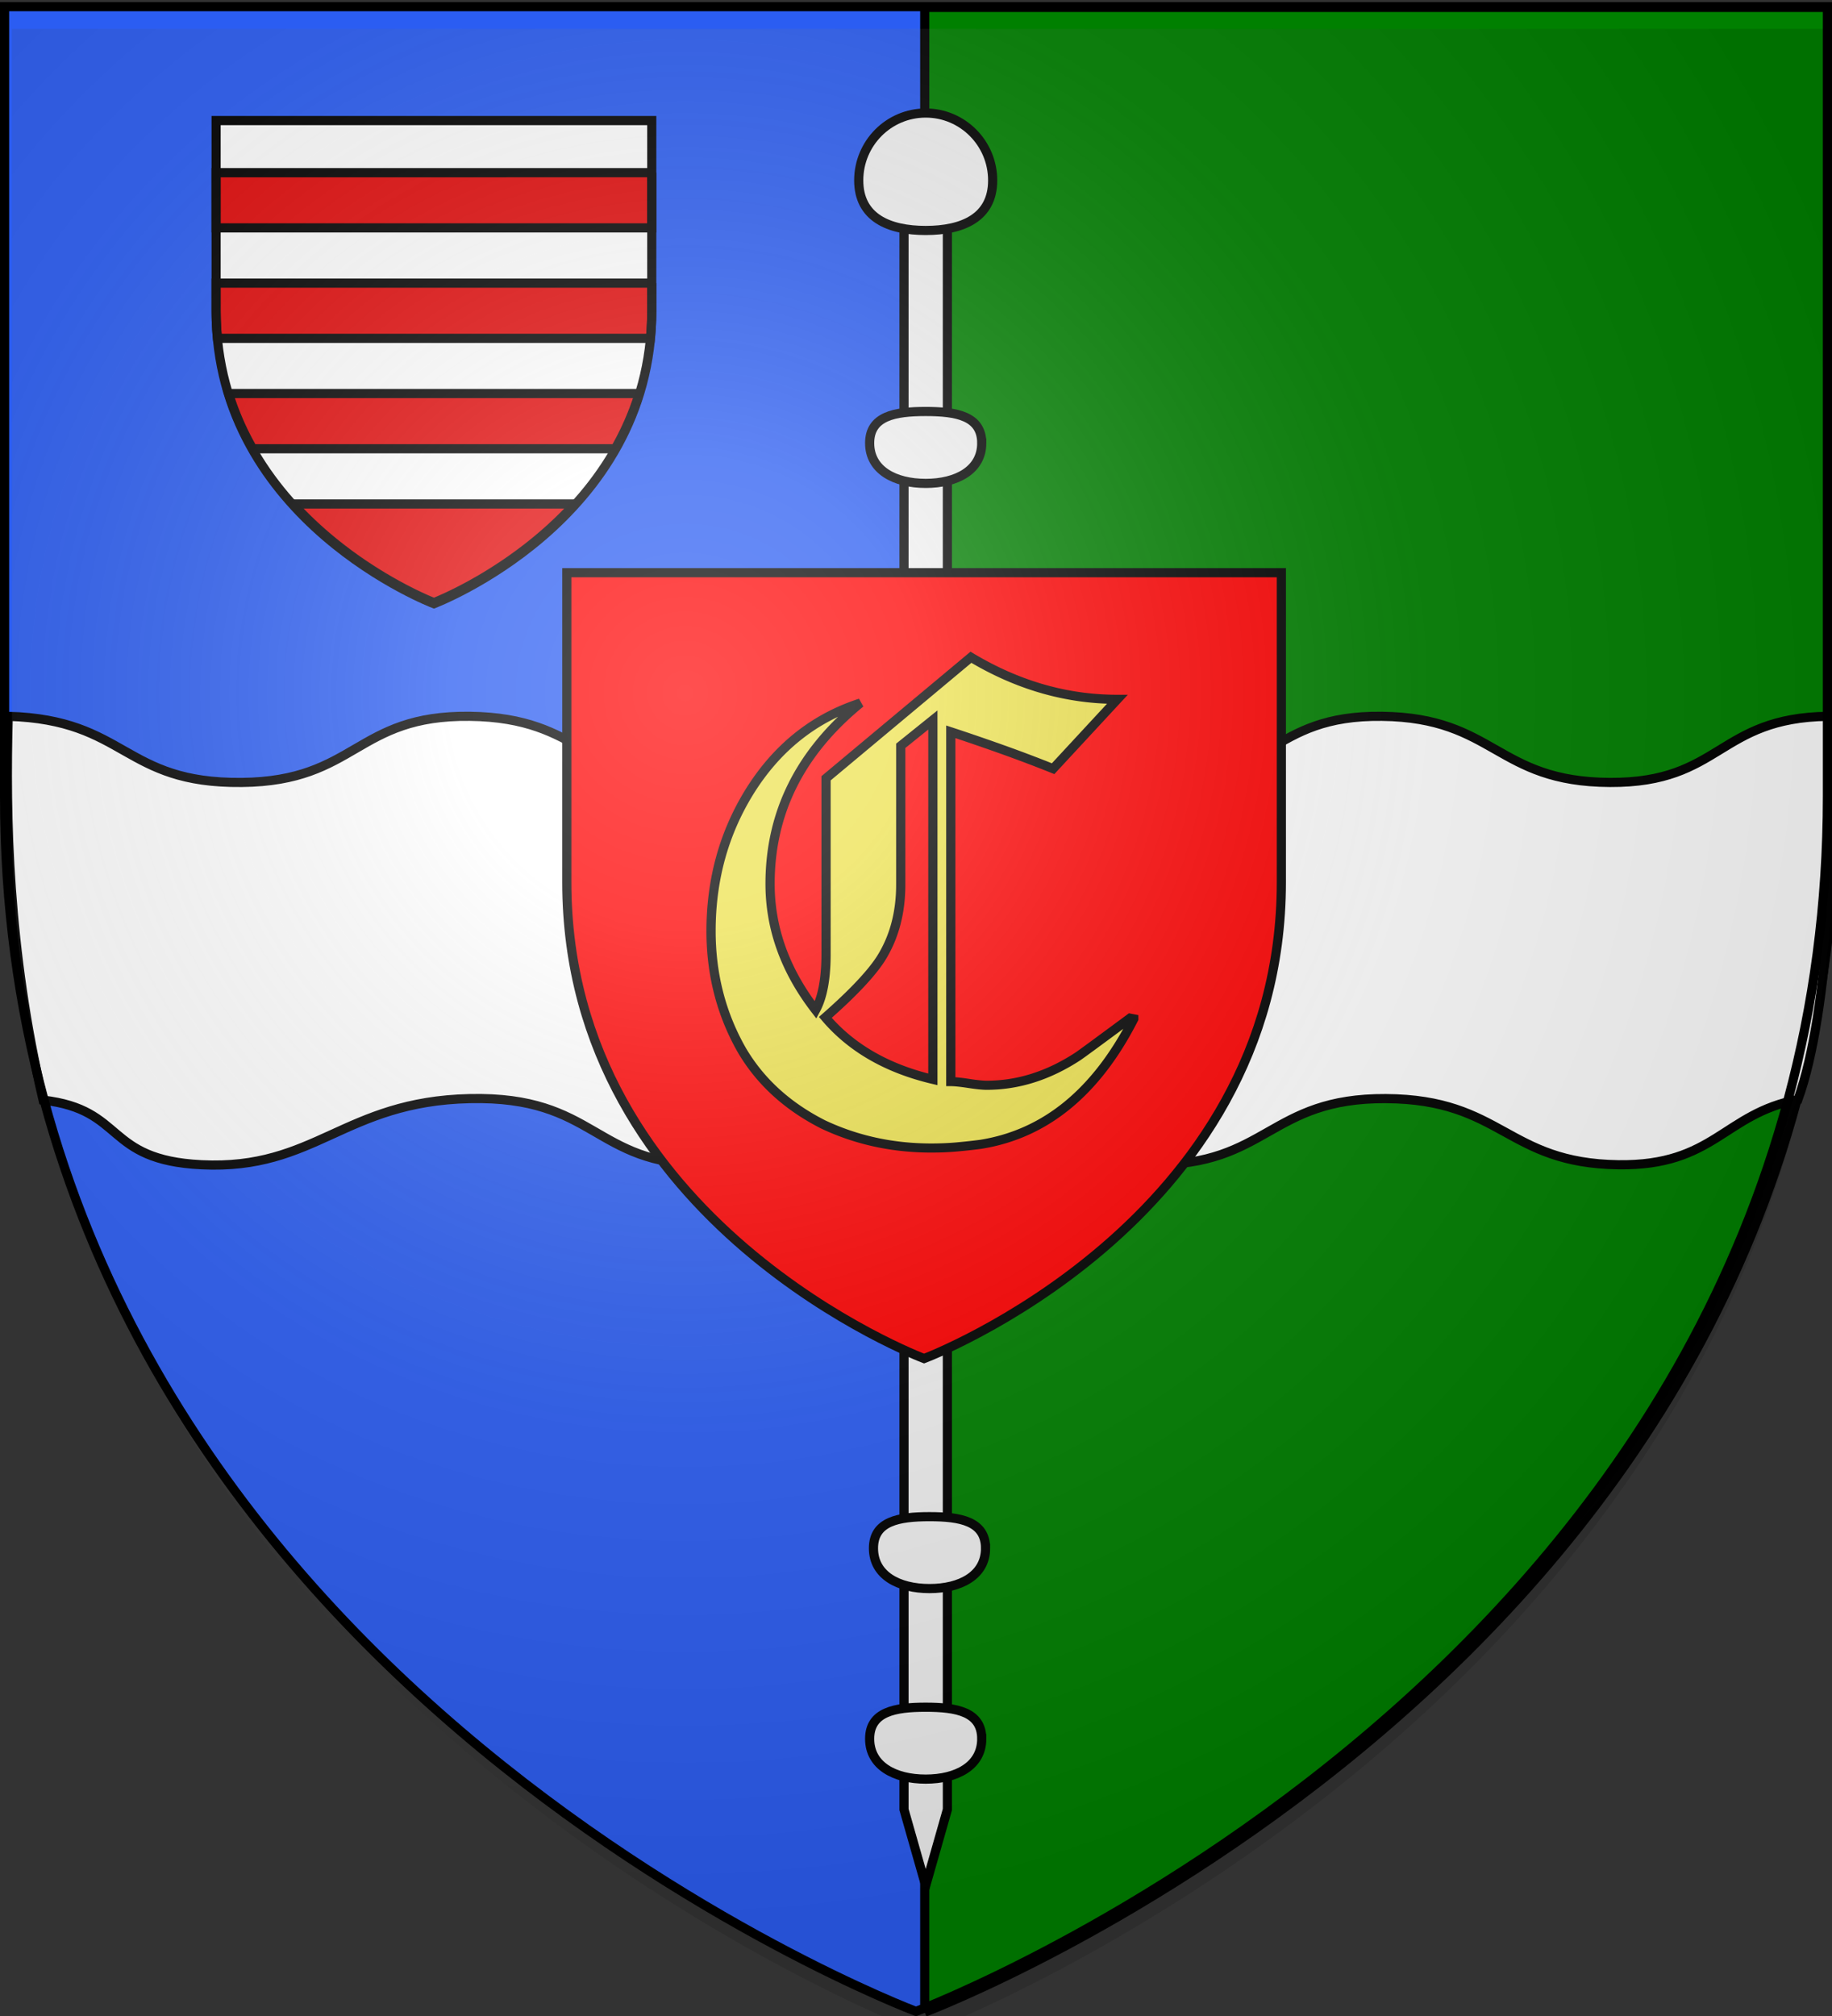 <svg xmlns="http://www.w3.org/2000/svg" xmlns:xlink="http://www.w3.org/1999/xlink" width="600" height="660" version="1.0"><rect width="100%" height="100%" fill="#333333" stroke="none"/><defs><radialGradient xlink:href="#a" id="d" cx="221.445" cy="226.331" r="300" fx="221.445" fy="226.331" gradientTransform="matrix(1.353 0 0 1.349 -75.205 -78.473)" gradientUnits="userSpaceOnUse"/><linearGradient id="a"><stop offset="0" style="stop-color:white;stop-opacity:.314"/><stop offset=".19" style="stop-color:white;stop-opacity:.251"/><stop offset=".6" style="stop-color:#6b6b6b;stop-opacity:.125"/><stop offset="1" style="stop-color:black;stop-opacity:.125"/></linearGradient></defs><g style="display:inline"><g style="fill:#2b5df2;fill-opacity:1;display:inline"><path d="M300 658.5s298.5-112.32 298.5-397.772V2.176H1.5v258.552C1.5 546.18 300 658.5 300 658.5z" style="fill:#2b5df2;fill-opacity:1;fill-rule:evenodd;stroke:none" transform="translate(0 1.212)"/></g><g style="fill:green;fill-opacity:1;display:inline"><path d="M861.122 709.653V53.33h298.5V311.88c0 285.452-298.5 397.772-298.5 397.772z" style="fill:green;fill-opacity:1;fill-rule:evenodd;stroke:#000;stroke-width:3;stroke-miterlimit:4;stroke-opacity:1;stroke-dasharray:none" transform="translate(-558.26 -50.903)"/></g></g><g style="display:inline"><g style="fill:#fff;fill-opacity:1;stroke-width:3;stroke-miterlimit:4;stroke-dasharray:none"><g style="fill:#fff;fill-opacity:1;stroke-width:3;stroke-miterlimit:4;stroke-dasharray:none;display:inline"><path d="M1.301 227.57c-.907 32.577-.186 76.213 11.427 125.656 27.052 3.09 19.907 19.589 51.882 21.156 37.305 1.829 46.534-20.753 87.875-21.656 41.341-.903 40.385 21.656 77.5 21.656s34.461-22.333 70.938-21.656c36.476.677 37.083 21.43 74.968 21.656 37.886.226 38.39-21.882 76.594-21.656 38.204.226 39.423 21.176 76.219 21.656 31.3.409 34.44-16.68 58.746-21.34 10.419-28.516 12.96-91.748 9.879-125.472-36.19.482-34.939 21.833-71.438 21.656-37.342-.181-37.57-21.205-74.687-21.656-37.117-.452-36.44 21.656-73.781 21.656-37.343 0-38.026-22.108-75.594-21.656-37.568.451-37.345 22.107-74.688 21.656-37.342-.451-37.345-21.205-74.687-21.656-37.342-.452-37.09 21.267-74.656 21.656-39.013.404-37.604-20.522-76.497-21.656z" style="fill:#fff;fill-opacity:1;fill-rule:evenodd;stroke:#000;stroke-width:3;stroke-linecap:butt;stroke-linejoin:miter;stroke-miterlimit:4;stroke-opacity:1;stroke-dasharray:none;display:inline" transform="translate(1.393 6.936)"/></g></g><g style="stroke-width:12.488;stroke-miterlimit:4;stroke-dasharray:none;display:inline"><g style="stroke-width:12.488;stroke-miterlimit:4;stroke-dasharray:none;display:inline"><path d="M300 658.5s298.5-112.32 298.5-397.772V2.176H1.5v258.552C1.5 546.18 300 658.5 300 658.5z" style="fill:#fff;fill-opacity:1;fill-rule:evenodd;stroke:none" transform="matrix(.239 0 0 .241 70.418 38.942)"/></g><g style="stroke-width:12.488;stroke-miterlimit:4;stroke-dasharray:none;display:inline"><path d="M493.023 523.002H106.977c85.901 93.691 193.026 134.001 193.026 134.001s107.122-40.309 193.02-134.001M581.385 373H18.613c8.519 27.138 19.825 52.099 33.021 74.997h496.732c13.195-22.899 24.5-47.86 33.019-74.997m17.112-150.003H1.5v36.234c0 13.293.649 26.223 1.883 38.772h593.23a396.078 396.078 0 0 0 1.884-38.772v-36.234m0-149.995H1.5v74.997h596.997V73.002" style="fill:#e20909;fill-opacity:1;stroke:#010101;stroke-width:12.488;stroke-miterlimit:4;stroke-dasharray:none" transform="matrix(.239 0 0 .241 70.418 38.942)"/></g><g style="stroke-width:12.488;stroke-miterlimit:4;stroke-dasharray:none;display:inline"><path d="M300 658.5S1.5 546.18 1.5 260.728V2.176h597v258.552C598.5 546.18 300 658.5 300 658.5z" style="fill:none;stroke:#000;stroke-width:12.488;stroke-linecap:butt;stroke-linejoin:miter;stroke-miterlimit:4;stroke-opacity:1;stroke-dasharray:none" transform="matrix(.239 0 0 .241 70.418 38.942)"/></g></g><g style="fill:#f1f1f1;fill-opacity:1;stroke-width:3;stroke-miterlimit:4;stroke-dasharray:none;display:inline" transform="translate(611.342 42.384)"><path d="M-315.272 21.35h14.211v528.665l-7.105 24.953-7.106-24.953V21.35z" style="fill:#f1f1f1;fill-opacity:1;stroke:#000;stroke-width:3;stroke-miterlimit:4;stroke-dasharray:none"/><path d="M-286.233 16.677c0 12.175-9.826 16.39-21.933 16.39-12.108 0-21.934-4.215-21.934-16.39s9.826-22.056 21.934-22.056c12.107 0 21.933 9.881 21.933 22.056z" style="fill:#f1f1f1;fill-opacity:1;stroke:#000;stroke-width:3;stroke-miterlimit:4;stroke-dasharray:none"/><path id="b" d="M-289.81 102.681c0 8.843-8.224 13.187-18.356 13.187-10.133 0-18.356-4.344-18.356-13.187s8.223-10.354 18.356-10.354c10.132 0 18.355 1.511 18.355 10.354z" style="fill:#f1f1f1;fill-opacity:1;stroke:#000;stroke-width:3;stroke-miterlimit:4;stroke-dasharray:none"/><use xlink:href="#b" id="c" width="600" height="660" x="0" y="0" style="fill:#f1f1f1;fill-opacity:1;stroke-width:3;stroke-miterlimit:4;stroke-dasharray:none" transform="translate(1.248 361.815)"/><use xlink:href="#c" width="600" height="660" style="fill:#f1f1f1;fill-opacity:1;stroke-width:3;stroke-miterlimit:4;stroke-dasharray:none" transform="translate(-1.248 62.382)"/></g><g style="stroke-width:7.647;stroke-miterlimit:4;stroke-dasharray:none;display:inline"><g style="fill:red;stroke-width:7.647;stroke-miterlimit:4;stroke-dasharray:none;display:inline"><path d="M300 658.5s298.5-112.32 298.5-397.772V2.176H1.5v258.552C1.5 546.18 300 658.5 300 658.5z" style="fill:red;fill-opacity:1;fill-rule:evenodd;stroke:none" transform="matrix(.392 0 0 .392 185.046 186.632)"/></g><g style="stroke-width:7.647;stroke-miterlimit:4;stroke-dasharray:none;display:inline"><path d="M300 658.5S1.5 546.18 1.5 260.728V2.176h597v258.552C598.5 546.18 300 658.5 300 658.5z" style="fill:none;stroke:#000;stroke-width:7.647;stroke-linecap:butt;stroke-linejoin:miter;stroke-miterlimit:4;stroke-opacity:1;stroke-dasharray:none" transform="matrix(.392 0 0 .392 185.046 186.632)"/></g></g><g style="font-size:200px;font-style:normal;font-variant:normal;font-weight:400;font-stretch:normal;line-height:125%;letter-spacing:0;word-spacing:0;fill:#ede24e;fill-opacity:1;stroke:#000;stroke-width:2.468;stroke-miterlimit:4;stroke-opacity:1;stroke-dasharray:none;font-family:Old London;-inkscape-font-specification:Old London"><path d="m-403.236 167.587-1-.195c-4.27 3.198-7.57 5.664-9.904 7.397-2.333 1.734-3.7 2.733-4.098 2.997-7.866 5.2-16 7.8-24.402 7.8-1.066 0-2.665-.165-4.797-.497-2.132-.332-3.732-.498-4.798-.498v-94.8a580.16 580.16 0 0 1 14.096 4.899 373.45 373.45 0 0 1 13.303 5.1l17.2-18.8c-13.603 0-26.67-3.8-39.203-11.401l-38.8 32.8v47.602c0 6.665-.932 11.73-2.796 15.197-8.134-10.664-12.2-22.064-12.2-34.198 0-19.335 8.066-35.668 24.2-48.999-12.537 4.13-22.471 12.197-29.804 24.2-6.799 11.199-10.198 23.731-10.198 37.598 0 11.731 2.732 22.466 8.197 32.203 4.935 8.532 12.202 15.265 21.801 20.196 8.936 4.269 18.604 6.403 29.004 6.403 2.397 0 4.696-.101 6.897-.302 2.201-.202 4.301-.435 6.299-.7 17.334-2.799 31.002-14.133 41.003-34.002zm-53.802 16.4c-12.268-2.934-21.867-8.532-28.796-16.797 7.198-6.4 12.13-11.667 14.794-15.802 3.601-5.733 5.402-12.465 5.402-20.196V93.588l8.6-7z" style="fill:#ede24e;fill-opacity:1;stroke:#000;stroke-width:2.468;stroke-miterlimit:4;stroke-opacity:1;stroke-dasharray:none" transform="matrix(1.223 0 0 1.208 864.48 131.11)"/></g></g><g style="display:inline"><path d="M302.425 665.774s298.5-112.32 298.5-397.772V9.45h-597v258.552c0 285.452 298.5 397.772 298.5 397.772z" style="fill:url(#d);fill-opacity:1;fill-rule:evenodd;stroke:none"/></g><g style="display:inline"><path d="M300 658.5S1.5 546.18 1.5 260.728V2.176h597v258.552C598.5 546.18 300 658.5 300 658.5z" style="fill:none;stroke:#000;stroke-width:3;stroke-linecap:butt;stroke-linejoin:miter;stroke-miterlimit:4;stroke-opacity:1;stroke-dasharray:none"/></g></svg>